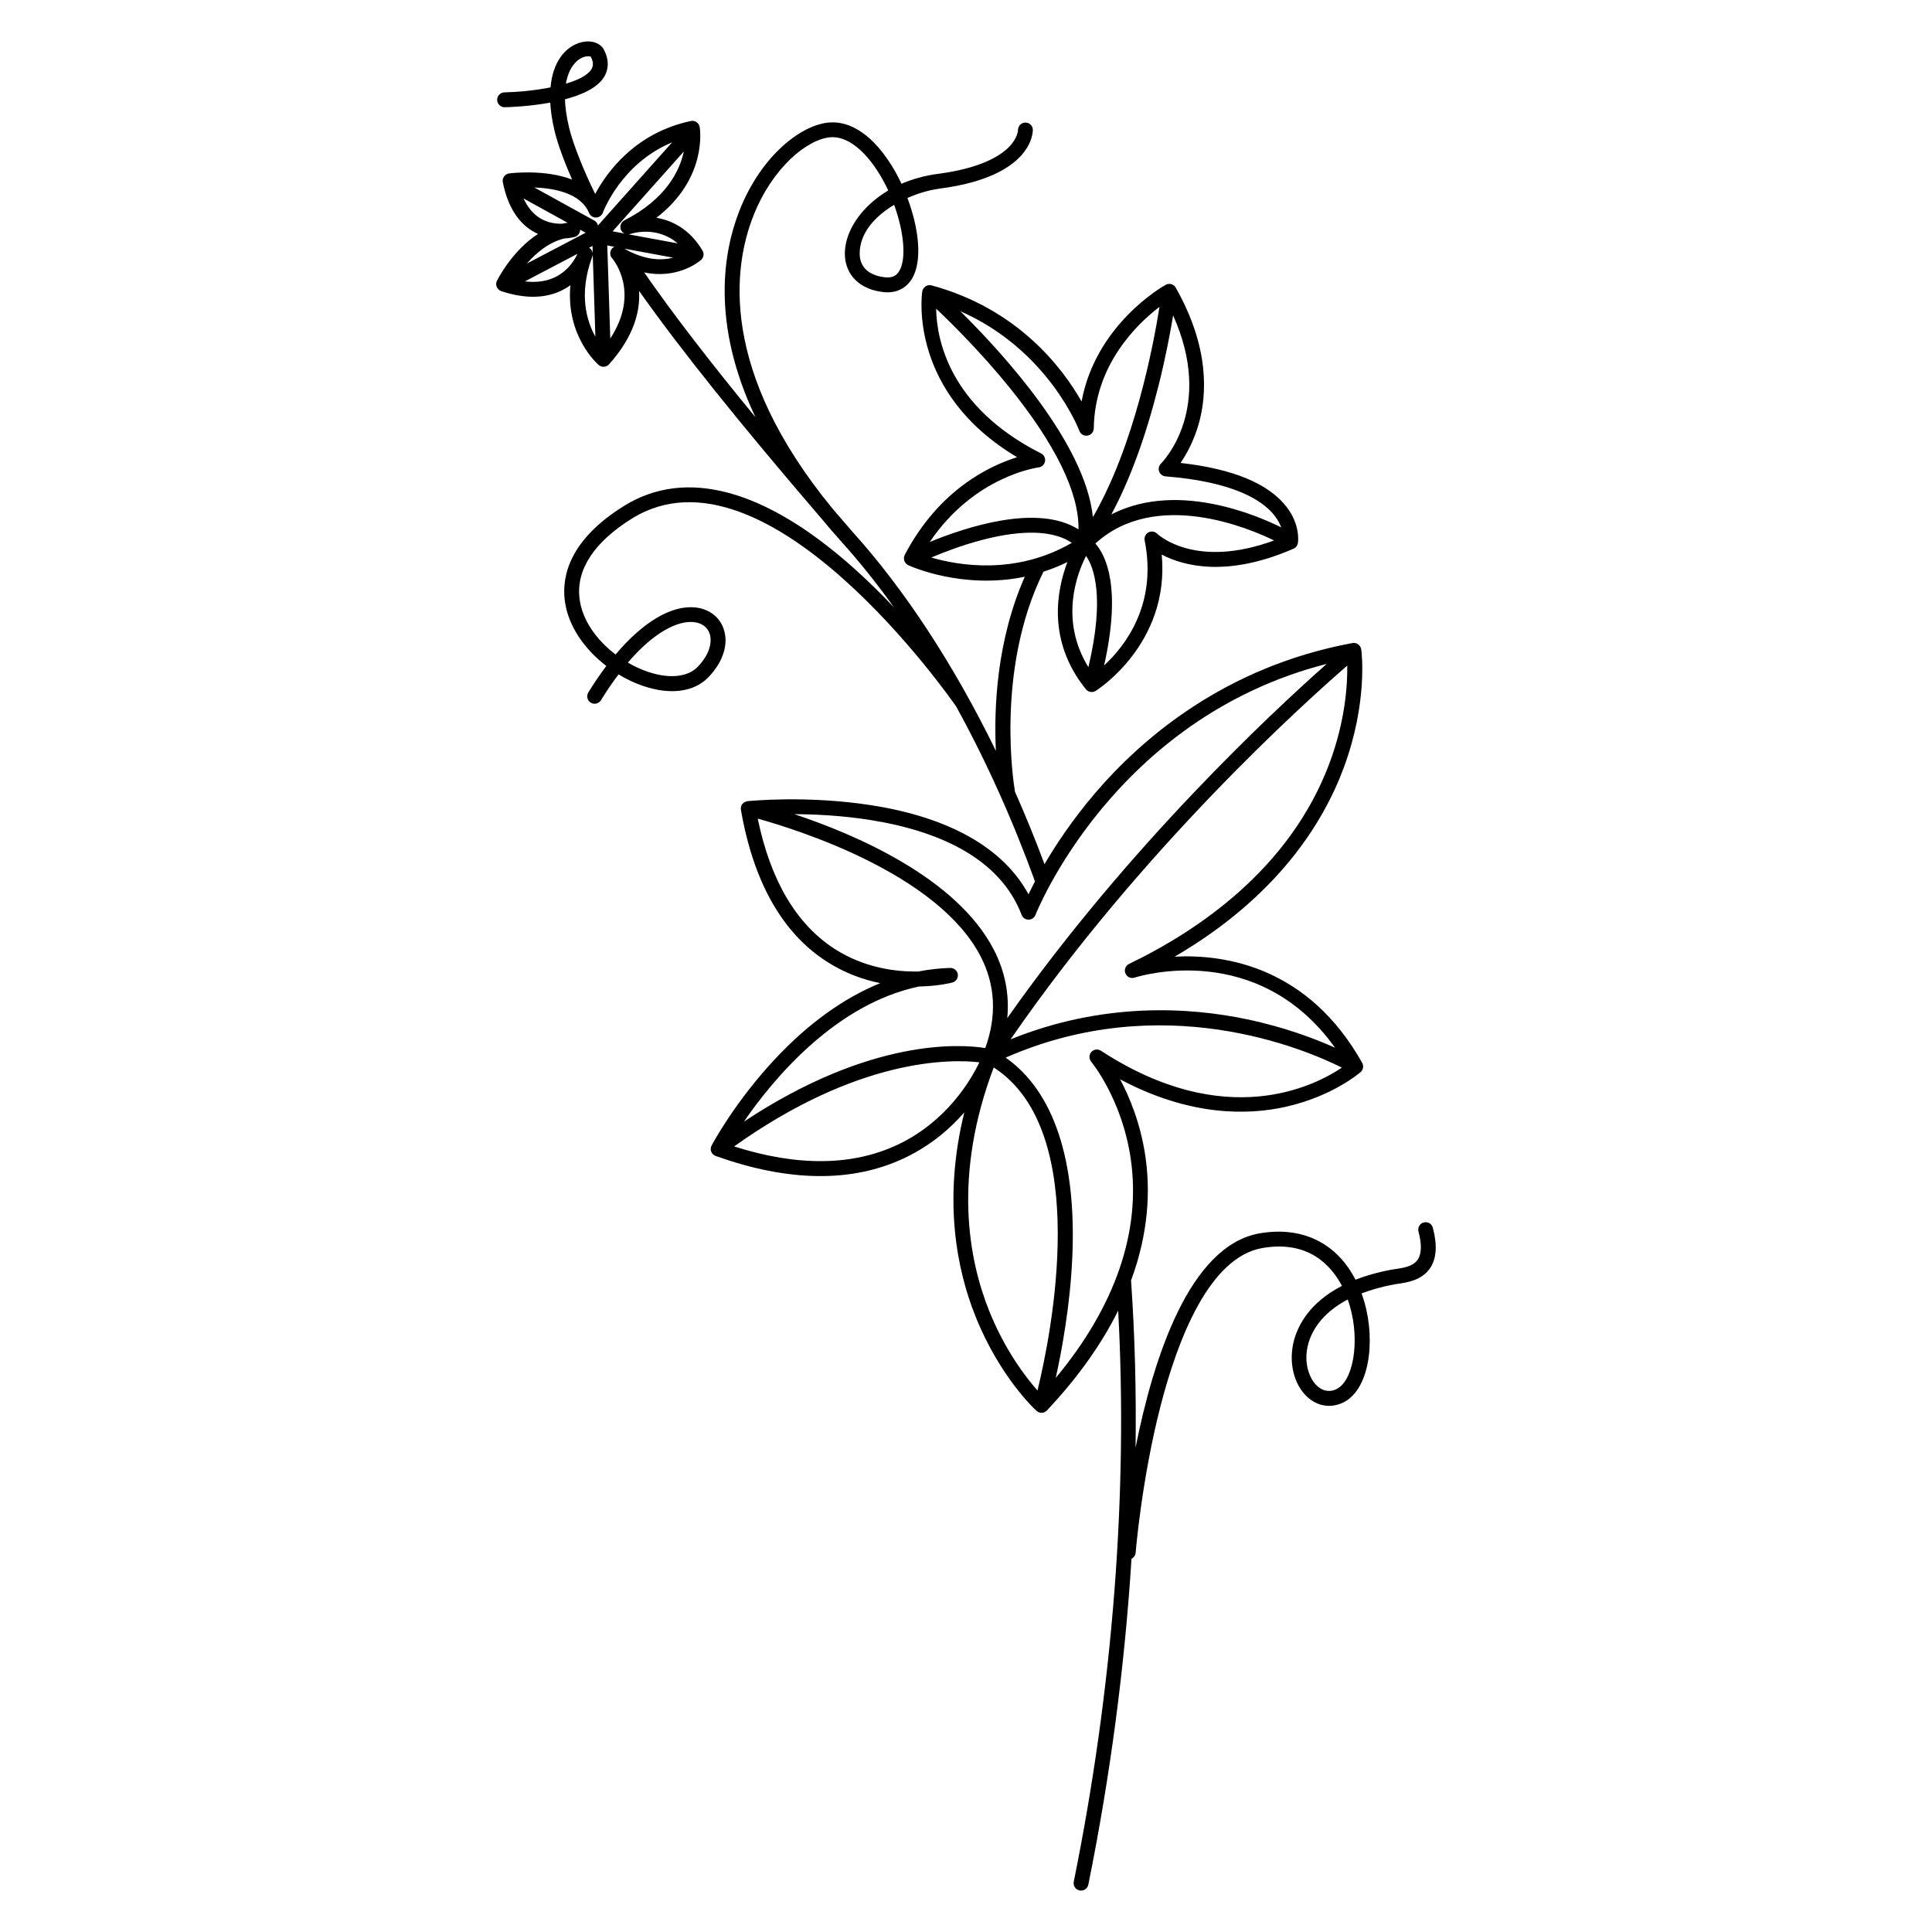 <?xml version="1.0" encoding="UTF-8"?>
<!-- Uploaded to: ICON Repo, www.svgrepo.com, Generator: ICON Repo Mixer Tools -->
<svg fill="#000000" width="800px" height="800px" version="1.1" viewBox="144 144 512 512" xmlns="http://www.w3.org/2000/svg">
 <path d="m523.72 469.36c-0.277-1.055-1.359-1.672-2.41-1.398-1.055 0.277-1.672 1.359-1.398 2.41 0.895 3.387 0.836 5.875-0.176 7.41-1.23 1.859-3.898 2.234-5.836 2.519-0.422 0.059-0.809 0.117-1.133 0.176-3.672 0.68-6.828 1.594-9.555 2.656-4.969-9.711-14.109-14.238-25.406-12.281-18.688 3.258-28.23 33.426-32.867 56.777 0.195-15.066-0.188-29.875-1.199-44.289 4.801-12.949 5.066-24.195 3.816-32.785-1.27-8.758-4.172-15.754-6.723-20.527 18.5 9.852 33.859 9.543 43.926 7.281 12.379-2.785 19.512-8.926 19.809-9.191l0.039-0.039c0.02-0.02 0.051-0.051 0.07-0.07 0.098-0.098 0.176-0.207 0.254-0.316 0.012-0.012 0.02-0.031 0.031-0.039 0-0.012 0.012-0.02 0.012-0.02 0.059-0.109 0.117-0.215 0.156-0.336 0.039-0.109 0.07-0.227 0.09-0.344 0.012-0.039 0.012-0.078 0.012-0.117 0.012-0.078 0.012-0.156 0.012-0.234 0-0.039-0.012-0.09-0.012-0.129-0.012-0.078-0.02-0.148-0.031-0.227-0.012-0.051-0.02-0.09-0.031-0.137-0.02-0.07-0.051-0.137-0.07-0.207-0.02-0.051-0.039-0.09-0.059-0.137-0.012-0.02-0.02-0.051-0.031-0.07-14.289-25.445-36.25-28.859-49.703-28.172 27.324-15.949 39.418-35.59 44.762-49.957 6.516-17.504 4.754-30.906 4.676-31.469-0.012-0.039-0.02-0.078-0.031-0.117-0.02-0.078-0.031-0.148-0.059-0.227-0.02-0.059-0.039-0.109-0.07-0.156-0.031-0.07-0.059-0.129-0.09-0.195-0.031-0.059-0.07-0.109-0.109-0.168-0.031-0.039-0.051-0.078-0.078-0.117l-0.188-0.188c-0.051-0.051-0.098-0.09-0.148-0.129l-0.039-0.039c-0.039-0.031-0.078-0.039-0.117-0.07-0.059-0.039-0.117-0.078-0.176-0.109-0.051-0.031-0.109-0.051-0.168-0.07-0.07-0.031-0.129-0.051-0.195-0.07-0.059-0.012-0.117-0.02-0.176-0.031-0.07-0.012-0.137-0.02-0.207-0.031h-0.168c-0.07 0-0.148 0.012-0.215 0.02-0.031 0-0.051 0-0.078 0.012-33.633 6.231-55.676 25.094-68.242 39.812-5.894 6.906-10.281 13.492-13.383 18.793-2.449-6.574-5.078-13.02-7.863-19.285 0.012-0.148 0-0.297-0.031-0.441-0.059-0.316-5.402-31.469 7.617-57.781 2.098-0.68 4.211-1.516 6.348-2.559-2.844 7.477-5.434 20.898 4.898 33.703l0.02 0.02c0.09 0.109 0.188 0.207 0.297 0.297 0.012 0.012 0.02 0.012 0.031 0.02 0.098 0.078 0.207 0.137 0.324 0.195 0.051 0.02 0.098 0.039 0.148 0.059 0.07 0.031 0.129 0.059 0.195 0.078 0.012 0 0.031 0 0.039 0.012 0.148 0.039 0.305 0.059 0.461 0.059h0.02 0.02c0.188 0 0.375-0.039 0.562-0.09 0.07-0.02 0.129-0.051 0.188-0.078 0.09-0.039 0.176-0.059 0.254-0.109 0.207-0.129 19.738-12.379 17.535-36.152 5.59 2.941 17.113 6.219 34.934-1.555 0.609-0.266 1.031-0.816 1.152-1.465 0.031-0.188 0.777-4.742-3.031-9.652-4.773-6.148-14.199-10.055-28.074-11.609 1.543-2.234 3.492-5.699 4.801-10.273 2.215-7.723 2.953-20.27-6.07-36.184-0.02-0.039-0.051-0.07-0.078-0.109-0.039-0.059-0.078-0.117-0.117-0.176-0.039-0.051-0.09-0.09-0.129-0.137-0.051-0.051-0.09-0.09-0.137-0.129-0.051-0.039-0.098-0.078-0.156-0.109-0.051-0.039-0.109-0.07-0.156-0.098-0.059-0.031-0.117-0.059-0.176-0.078s-0.109-0.051-0.176-0.07c-0.07-0.02-0.148-0.039-0.215-0.051-0.039-0.012-0.078-0.02-0.129-0.031h-0.031c-0.078-0.012-0.148-0.012-0.227 0h-0.168c-0.059 0.012-0.117 0.02-0.176 0.031-0.07 0.012-0.137 0.02-0.207 0.039-0.051 0.012-0.09 0.039-0.137 0.059-0.078 0.031-0.148 0.059-0.215 0.098-0.012 0-0.02 0.012-0.031 0.012-0.836 0.461-18.52 10.539-22.289 30.918-5.066-8.914-16.895-24.562-39.734-30.762-0.039-0.012-0.078-0.012-0.117-0.02-0.078-0.02-0.148-0.031-0.227-0.039-0.059-0.012-0.117-0.012-0.176-0.012-0.07 0-0.148 0-0.215 0.012-0.059 0.012-0.117 0.02-0.176 0.031-0.07 0.012-0.148 0.031-0.215 0.059-0.059 0.02-0.109 0.039-0.156 0.059-0.07 0.031-0.137 0.07-0.207 0.098-0.031 0.02-0.07 0.031-0.098 0.051-0.02 0.012-0.031 0.031-0.051 0.039-0.059 0.039-0.117 0.09-0.176 0.137-0.051 0.039-0.09 0.078-0.137 0.129-0.02 0.02-0.039 0.031-0.051 0.051-0.031 0.039-0.059 0.078-0.09 0.117-0.039 0.051-0.078 0.098-0.109 0.148-0.039 0.07-0.078 0.137-0.109 0.207-0.02 0.051-0.051 0.098-0.07 0.148-0.031 0.078-0.051 0.156-0.07 0.234-0.012 0.039-0.031 0.078-0.031 0.117 0 0.012-0.012 0.039-0.012 0.07-0.195 1.34-3.426 26.875 25.141 43.895-7.32 2.273-20.715 8.629-29.758 25.852v0.012c-0.012 0.02-0.02 0.031-0.02 0.051-0.02 0.039-0.031 0.078-0.051 0.109-0.031 0.078-0.07 0.148-0.09 0.227-0.02 0.051-0.02 0.098-0.031 0.148-0.02 0.078-0.031 0.148-0.039 0.227-0.012 0.051 0 0.098 0 0.156 0 0.078 0 0.156 0.012 0.234 0.012 0.051 0.02 0.109 0.031 0.156 0.012 0.078 0.031 0.148 0.051 0.215 0.012 0.02 0.012 0.039 0.012 0.059 0.012 0.039 0.039 0.078 0.051 0.117 0.02 0.039 0.031 0.09 0.051 0.137 0.012 0.02 0.02 0.039 0.039 0.059 0.031 0.059 0.07 0.109 0.109 0.168 0.039 0.059 0.078 0.109 0.117 0.156 0.039 0.051 0.09 0.09 0.129 0.137 0.051 0.051 0.098 0.098 0.148 0.137 0.051 0.039 0.098 0.07 0.148 0.109 0.059 0.039 0.117 0.078 0.176 0.109 0.02 0.012 0.039 0.031 0.07 0.039 0.758 0.344 14.395 6.484 30.879 3.059-7.5 16.992-8.207 34.973-7.656 46.141-11.02-22.594-24.031-42.559-37.984-58.027-1.762-2.035-3.484-4.035-5.176-6.004-30.309-36.777-26.422-64.25-21.125-77.711 5.059-12.832 14.277-20.328 20.387-20.859 4.301-0.383 9.062 3.219 13.105 9.852 0.828 1.359 1.586 2.785 2.262 4.25-2.066 1.219-3.699 2.527-4.961 3.711-4.211 3.938-6.582 8.738-6.535 13.156 0.07 5.551 4.016 9.406 10.281 10.066 3.188 0.336 5.805-0.867 7.398-3.367 3.012-4.762 1.918-13.559-1.094-21.578 2.902-1.289 5.934-2.144 8.66-2.5 24.727-3.246 24.582-15.113 24.57-15.617-0.039-1.074-0.895-1.859-1.996-1.871-1.074 0.02-1.93 0.906-1.938 1.977 0 0.09-0.039 2.144-2.469 4.574-2.402 2.402-7.586 5.578-18.676 7.035-3.809 0.5-7.027 1.465-9.73 2.637-0.738-1.586-1.543-3.102-2.41-4.508-4.922-8.078-10.895-12.242-16.809-11.73-7.477 0.648-18.016 8.875-23.715 23.34-4.223 10.715-7.644 29.746 4.25 54.781-12.496-15.203-22.129-27.758-29.5-38.395 8.609 1.832 14.277-2.629 15.016-3.246l0.012-0.012c0.039-0.039 0.07-0.059 0.078-0.059 0.031-0.031 0.051-0.051 0.07-0.078 0.039-0.039 0.09-0.09 0.117-0.137 0.039-0.039 0.07-0.09 0.098-0.137 0.031-0.051 0.059-0.098 0.09-0.148 0.031-0.051 0.051-0.109 0.078-0.156 0.02-0.051 0.039-0.098 0.059-0.148 0.02-0.059 0.039-0.129 0.051-0.188 0.012-0.039 0.02-0.07 0.031-0.109v-0.031c0.02-0.109 0.031-0.227 0.031-0.336v-0.039c0-0.117-0.02-0.234-0.039-0.355-0.012-0.039-0.02-0.09-0.039-0.129-0.02-0.07-0.039-0.148-0.07-0.215-0.02-0.051-0.039-0.09-0.07-0.137-0.02-0.039-0.039-0.09-0.059-0.129-3.344-5.629-8-7.988-12.223-8.688 13.531-10.391 11.582-23.41 11.484-24.031-0.09-0.531-0.383-1.004-0.828-1.309-0.441-0.305-0.984-0.414-1.516-0.305-14.848 3.141-22.336 13.688-25.359 19.336-3.051-6.16-5.902-13.383-6.887-17.484-0.719-2.973-1.055-5.481-1.121-7.598 4.508-1.191 8.648-3.059 10.402-5.984 0.875-1.465 1.594-3.898-0.031-7.086-1.074-2.117-3.977-2.863-6.906-1.781-3.543 1.309-6.691 5.008-7.293 11.691-4.191 0.828-8.758 1.25-12.211 1.32-1.082 0.02-1.949 0.926-1.93 2.008 0.02 1.082 0.945 1.949 2.008 1.93 1.094-0.02 6.414-0.188 12.062-1.23 0.117 2.281 0.5 4.832 1.18 7.656 0.848 3.531 2.676 8.324 4.606 12.742-7.203-2.785-16.117-1.703-16.668-1.633-0.543 0.07-1.031 0.363-1.348 0.809-0.316 0.441-0.441 0.992-0.336 1.535 1.23 6.16 3.867 10.5 7.824 12.91 0.5 0.305 1.004 0.57 1.504 0.789-6.828 4.398-10.676 11.996-10.895 12.43-0.02 0.039-0.031 0.078-0.039 0.109-0.031 0.078-0.07 0.156-0.09 0.234-0.012 0.051-0.02 0.109-0.031 0.156-0.02 0.078-0.031 0.156-0.031 0.234v0.156c0 0.078 0.012 0.156 0.02 0.234 0.012 0.059 0.02 0.109 0.031 0.168 0.02 0.078 0.039 0.156 0.07 0.227 0.012 0.031 0.02 0.07 0.031 0.098 0.012 0.02 0.031 0.051 0.039 0.07 0.012 0.031 0.02 0.059 0.039 0.09s0.039 0.051 0.059 0.078c0.059 0.098 0.129 0.195 0.207 0.285 0.031 0.039 0.07 0.078 0.098 0.117 0.109 0.109 0.227 0.207 0.355 0.285 0.012 0.012 0.012 0.012 0.02 0.02 0.117 0.07 0.246 0.129 0.383 0.176 0.031 0.012 0.059 0.02 0.09 0.031h0.02c6.231 2.035 11.652 1.93 16.098-0.324 0.766-0.383 1.465-0.816 2.106-1.277-1.238 13.383 7.066 20.754 7.488 21.125 0.039 0.031 0.078 0.051 0.109 0.078 0.051 0.031 0.09 0.07 0.137 0.098 0.059 0.039 0.117 0.07 0.188 0.098 0.051 0.02 0.09 0.051 0.137 0.07 0.07 0.031 0.148 0.051 0.215 0.07 0.039 0.012 0.078 0.031 0.129 0.031 0.117 0.02 0.246 0.039 0.363 0.039h0.07c0.07 0 0.129-0.02 0.188-0.031s0.117-0.012 0.176-0.02c0.09-0.02 0.168-0.051 0.246-0.078 0.039-0.02 0.09-0.031 0.129-0.039 0.117-0.051 0.234-0.117 0.336-0.195 0 0 0.012 0 0.012-0.012 0.109-0.078 0.207-0.168 0.305-0.277 0-0.012 0.012-0.012 0.02-0.012 6.672-7.457 8.277-14.199 7.949-19.453 10.98 15.539 26.547 34.973 48.355 60.359 1.664 2.016 3.414 4.055 5.285 6.129 4.762 5.285 9.418 11.109 13.914 17.387-3.277-3.465-6.848-6.996-10.637-10.383-23.477-20.98-44.535-26.688-60.91-16.5-14.316 8.906-16.453 18.41-15.723 24.828 0.797 7.008 5.363 13.215 11.039 17.586-1.613 2.137-3.219 4.477-4.773 7.008-0.57 0.926-0.285 2.137 0.641 2.707s2.137 0.285 2.707-0.641c1.574-2.547 3.129-4.832 4.664-6.848 2.106 1.277 4.281 2.312 6.426 3.039 7.223 2.469 13.531 1.664 17.32-2.215 4.004-4.113 5.531-8.984 4.055-13.027-1.121-3.109-3.918-5.176-7.457-5.539-6.336-0.648-13.883 3.879-21.137 12.469-4.93-3.75-8.895-9.043-9.566-14.977-0.855-7.578 3.945-14.848 13.895-21.039 36.016-22.387 85.422 49.051 85.922 49.781 0 0.012 0.012 0.012 0.012 0.02 7.863 14.27 14.926 29.914 20.891 46.355-0.668 1.277-1.25 2.43-1.723 3.414-6.641-12.25-20.93-20.367-41.645-23.605-17.023-2.656-32.188-1.141-32.828-1.074-0.02 0-0.039 0.012-0.059 0.012-0.078 0.012-0.148 0.031-0.227 0.051-0.059 0.012-0.109 0.031-0.168 0.051-0.07 0.02-0.129 0.059-0.195 0.09-0.051 0.031-0.109 0.051-0.156 0.078-0.059 0.039-0.117 0.078-0.176 0.117-0.051 0.039-0.098 0.07-0.137 0.109-0.059 0.059-0.117 0.117-0.168 0.176-0.031 0.031-0.059 0.059-0.09 0.09 0 0 0 0.012-0.012 0.012-0.059 0.078-0.109 0.168-0.148 0.254-0.02 0.031-0.039 0.059-0.051 0.09-0.031 0.07-0.059 0.156-0.078 0.227-0.02 0.051-0.039 0.098-0.051 0.148v0.012c-0.02 0.078-0.02 0.168-0.031 0.246-0.012 0.051-0.02 0.098-0.02 0.137 0 0.137 0.012 0.266 0.031 0.395 3.324 19.121 10.973 32.648 22.742 40.207 4.773 3.07 9.664 4.801 14.18 5.719-9.625 3.918-19 10.637-27.758 19.977-10.734 11.445-16.688 22.594-16.934 23.066-0.02 0.031-0.031 0.07-0.039 0.098-0.039 0.078-0.07 0.156-0.098 0.234-0.02 0.051-0.031 0.109-0.039 0.156-0.02 0.078-0.031 0.156-0.039 0.234-0.012 0.059-0.012 0.109-0.012 0.168 0 0.078 0 0.156 0.012 0.234 0.012 0.051 0.012 0.109 0.02 0.156 0.02 0.078 0.039 0.156 0.07 0.246 0.012 0.031 0.012 0.07 0.031 0.098 0.012 0.02 0.02 0.031 0.031 0.051 0.031 0.078 0.07 0.148 0.109 0.215 0.031 0.051 0.059 0.098 0.09 0.148 0.012 0.02 0.02 0.031 0.031 0.051 0.031 0.039 0.059 0.059 0.09 0.098 0.059 0.07 0.117 0.129 0.188 0.188 0.051 0.039 0.098 0.078 0.156 0.117 0.07 0.051 0.129 0.09 0.207 0.129 0.059 0.031 0.117 0.059 0.176 0.09 0.039 0.02 0.07 0.039 0.109 0.051 19.355 6.918 36.184 7.106 50.027 0.543 6.906-3.277 12.082-7.766 15.852-12.102-5.777 23.508-1.879 42.027 3.012 54.188 6.434 16 15.723 24.562 16.117 24.914 0.012 0.012 0.031 0.02 0.051 0.031 0.051 0.039 0.098 0.078 0.148 0.109 0.059 0.039 0.109 0.078 0.168 0.109 0.051 0.031 0.098 0.051 0.137 0.07 0.07 0.031 0.137 0.059 0.215 0.09 0.02 0.012 0.039 0.02 0.07 0.031 0.02 0.012 0.039 0 0.059 0.012 0.156 0.039 0.316 0.07 0.48 0.07h0.012 0.012c0.188 0 0.363-0.039 0.543-0.09 0.039-0.012 0.078-0.02 0.109-0.039 0.168-0.059 0.336-0.148 0.48-0.254 0.02-0.02 0.039-0.039 0.07-0.059 0.07-0.059 0.148-0.117 0.215-0.188 8.688-9.238 14.742-18.125 18.875-26.449 2.629 48.07-1.406 100.2-11.77 151.34-0.215 1.062 0.473 2.106 1.535 2.32 0.129 0.031 0.266 0.039 0.395 0.039 0.914 0 1.742-0.641 1.93-1.574 5.824-28.773 9.645-57.848 11.445-86.375 0.602-0.297 1.043-0.887 1.102-1.605 0.012-0.195 1.574-19.465 6.641-39.066 4.566-17.664 12.941-39.23 26.922-41.664 11.977-2.086 18.086 4.309 21.105 10.027-8.562 4.398-11.59 10.402-12.664 14.27-1.605 5.805-0.148 11.957 3.633 15.293 2.566 2.273 5.816 2.832 8.895 1.555 7.41-3.07 9.121-16.375 6.07-26.863-0.227-0.777-0.473-1.535-0.738-2.262 2.461-0.945 5.344-1.77 8.707-2.402 0.285-0.051 0.609-0.098 0.965-0.148 2.383-0.344 6.356-0.906 8.562-4.242 1.641-2.57 1.863-6.031 0.656-10.609zm-91.906-178.04c2.016 2.902 5.066 10.766 0.621 29.48-7.688-12.457-3.062-24.668-0.621-29.48zm18.824-5.906c-0.621-0.602-1.555-0.727-2.301-0.316-0.758 0.414-1.16 1.27-0.992 2.117 3.394 16.992-5.176 27.984-10.746 33.133 4.644-20.652 0.492-29.125-2.312-32.305 16.109-14.691 41.102-3.887 47.352-0.816-20.738 7.625-30.559-1.387-31-1.812zm1.012-18.539c-0.551 0.543-0.727 1.348-0.461 2.078 0.266 0.719 0.926 1.23 1.691 1.289 18.184 1.438 25.711 6.394 28.82 10.312 0.914 1.152 1.477 2.242 1.832 3.207-2.894-1.445-9.73-4.566-18.117-6.211-10.332-2.027-19.445-1.055-26.895 2.773 4.91-9.133 9.102-20.566 12.516-34.176 1.871-7.438 3.109-14.051 3.856-18.566 11.008 24.555-2.621 38.676-3.242 39.293zm-21.609-8.695c0.324 0.887 1.23 1.426 2.176 1.258 0.934-0.156 1.625-0.965 1.645-1.91 0.246-16.906 11.504-27.691 17.418-32.207-1.645 10.344-6.68 36.832-17.652 55.715-1.996-19.512-23.754-43.324-35.141-54.562 23.367 10.246 31.469 31.469 31.555 31.707zm-10.812 9.691c0.867-0.098 1.566-0.758 1.711-1.613 0.156-0.855-0.277-1.711-1.055-2.106-24.48-12.367-27.672-30.426-27.797-38.355 4.144 3.926 11.898 11.602 19.277 20.695 12.348 15.223 18.648 28.172 18.441 37.797-10.883-6.879-29.875-0.59-39.41 3.344 11.836-17.539 28.652-19.742 28.832-19.762zm-28.438 23.883c3.344-1.418 8.277-3.316 13.629-4.703 7.656-1.996 17.586-3.297 23.625 0.809-14.828 8.605-29.973 6.008-37.254 3.894zm-9.832-93.473c2.609 7.184 3.316 14.453 1.289 17.652-0.492 0.777-1.406 1.801-3.66 1.555-4.309-0.453-6.711-2.656-6.762-6.199-0.059-5.422 3.977-9.926 9.133-13.008zm-83.207-38.73c0.848-0.5 1.613-0.641 2.144-0.641 0.363 0 0.609 0.07 0.688 0.129 0.875 1.723 0.512 2.695 0.168 3.277-0.973 1.633-3.551 2.902-6.781 3.856 0.742-4.367 2.856-6.078 3.781-6.621zm11.699 50.344 12.961 2.391c-3.059 0.777-7.5 0.746-12.961-2.391zm14.133-1.398-12.988-2.391c0.137-0.02 0.285-0.039 0.422-0.09 0.336-0.129 7.004-2.312 12.566 2.481zm-14.113-6.102c-0.914 0.473-1.309 1.574-0.906 2.519 0.188 0.441 0.523 0.777 0.926 0.973l-3.141-0.582 18.867-21.152c-1.102 5.117-4.695 12.586-15.746 18.242zm-8.391 8.777c-0.051-0.629-0.402-1.199-0.953-1.523l0.914-0.48c0 0.07-0.02 0.129-0.012 0.195zm2.695-10.832c0.051-0.148 4.801-13 18.344-18.617l-19.652 22.031c-0.117-0.531-0.441-1.012-0.965-1.301l-15.91-8.777c5.273 0.207 12.359 1.504 14.504 6.75 0.305 0.738 1.023 1.219 1.82 1.219h0.051c0.812-0.027 1.543-0.539 1.809-1.305zm-21.039-3.75 11.699 6.453c-0.492 0.059-0.984 0.137-1.457 0.246-1.566 0.039-3.797-0.195-5.875-1.477-1.816-1.121-3.273-2.871-4.367-5.223zm10.773 10.617c1.625-0.09 2.715-0.395 2.812-0.422 0.867-0.246 1.426-1.043 1.418-1.918l1.465 0.809-15.586 8.176c2.445-2.789 5.809-5.652 9.891-6.644zm-2.223 10.156c-2.332 1.18-5.078 1.574-8.188 1.211l13.922-7.301c-0.539 1.227-2.191 4.297-5.734 6.09zm9.586-5.098c0.07-0.176 0.109-0.285 0.117-0.316 0.078-0.246 0.109-0.492 0.09-0.738l0.707 22.004c-2.352-4.203-4.438-11.27-0.914-20.949zm4.859 21.441-0.789-24.473c0-0.078-0.02-0.148-0.031-0.227 0.129 0.051 0.254 0.098 0.402 0.117l1.484 0.277c-0.227 0.117-0.434 0.277-0.609 0.473-0.629 0.738-0.621 1.832 0.02 2.566 0.352 0.402 7.543 8.984-0.477 21.266zm22.129 75.156c2.066 0.215 3.551 1.27 4.164 2.961 0.727 2.008 0.277 5.41-3.18 8.945-2.637 2.707-7.586 3.168-13.227 1.238-1.742-0.602-3.504-1.406-5.227-2.41 7.117-8.324 13.406-11.156 17.469-10.734zm107.9 113.59c-0.816-0.531-1.898-0.383-2.547 0.344-0.648 0.727-0.66 1.82-0.031 2.566 0.078 0.098 8.176 9.891 10.48 25.762 2.785 19.121-4.082 39.055-19.875 58.035 1.633-7.398 3.809-19.238 4.379-31.832 1.172-25.879-4.922-44.102-17.652-53.047 41.555-18.242 79.023-2.391 89.102 2.648-7.324 4.93-30.941 17.004-63.855-4.477zm60.523-76.086c-10.422 27.77-34.605 44.191-53.066 53.078-0.934 0.453-1.359 1.543-0.973 2.5 0.383 0.965 1.445 1.457 2.43 1.141 1.406-0.453 32.688-10.035 53.125 18.578-5.164-2.332-13.207-5.41-23.32-7.539-15.254-3.207-38.023-4.656-62.66 5.312 34.785-50.449 77.668-89.031 89.219-99.039 0.07 5.059-0.512 14.684-4.754 25.969zm-121.91 14.898c9.605 1.504 17.762 4.082 24.246 7.656 7.93 4.367 13.352 10.273 16.117 17.523 0.285 0.758 1.023 1.27 1.84 1.27s1.543-0.5 1.84-1.258c0.207-0.543 20.695-52.094 77.184-66.52-14.414 12.742-52.527 48.227-84.664 93.883 0.602-6.289-0.582-12.367-3.57-18.156-9.918-19.199-37.078-30.66-52.871-35.906 5.59 0.031 12.605 0.375 19.879 1.508zm13.176 44.172c5.078-0.098 8.512-0.965 8.828-1.055 0.965-0.254 1.594-1.191 1.457-2.176-0.137-0.992-1.023-1.711-1.996-1.691-2.824 0.07-5.648 0.395-8.461 0.945-5.953 0.109-14.355-0.934-22.207-6.004-10.156-6.555-16.984-18.156-20.359-34.508 10.785 2.992 47.781 14.66 59.07 36.516 3.906 7.566 4.32 15.734 1.23 24.285-6.504-1.043-30.395-2.746-63.969 19.504 7.824-11.375 24.266-31.16 46.406-35.816zm-5.57 41.879c-12.016 5.699-26.609 5.856-43.426 0.5 33.172-23.637 57.605-23.145 64.984-22.289-2.231 4.68-8.629 15.66-21.559 21.789zm25.367-20.426c26.34 16.973 15.055 71.457 11.602 85.609-3.102-3.512-8.66-10.715-12.84-21.195-5.461-13.672-9.566-35.84 1.238-64.414zm90.59 85.352c-2.137 0.887-3.777 0.02-4.781-0.867-2.156-1.898-3.836-6.25-2.441-11.285 0.867-3.141 3.367-7.988 10.449-11.711 0.227 0.629 0.414 1.211 0.562 1.742 2.742 9.418 0.902 20.172-3.789 22.121z"/>
</svg>